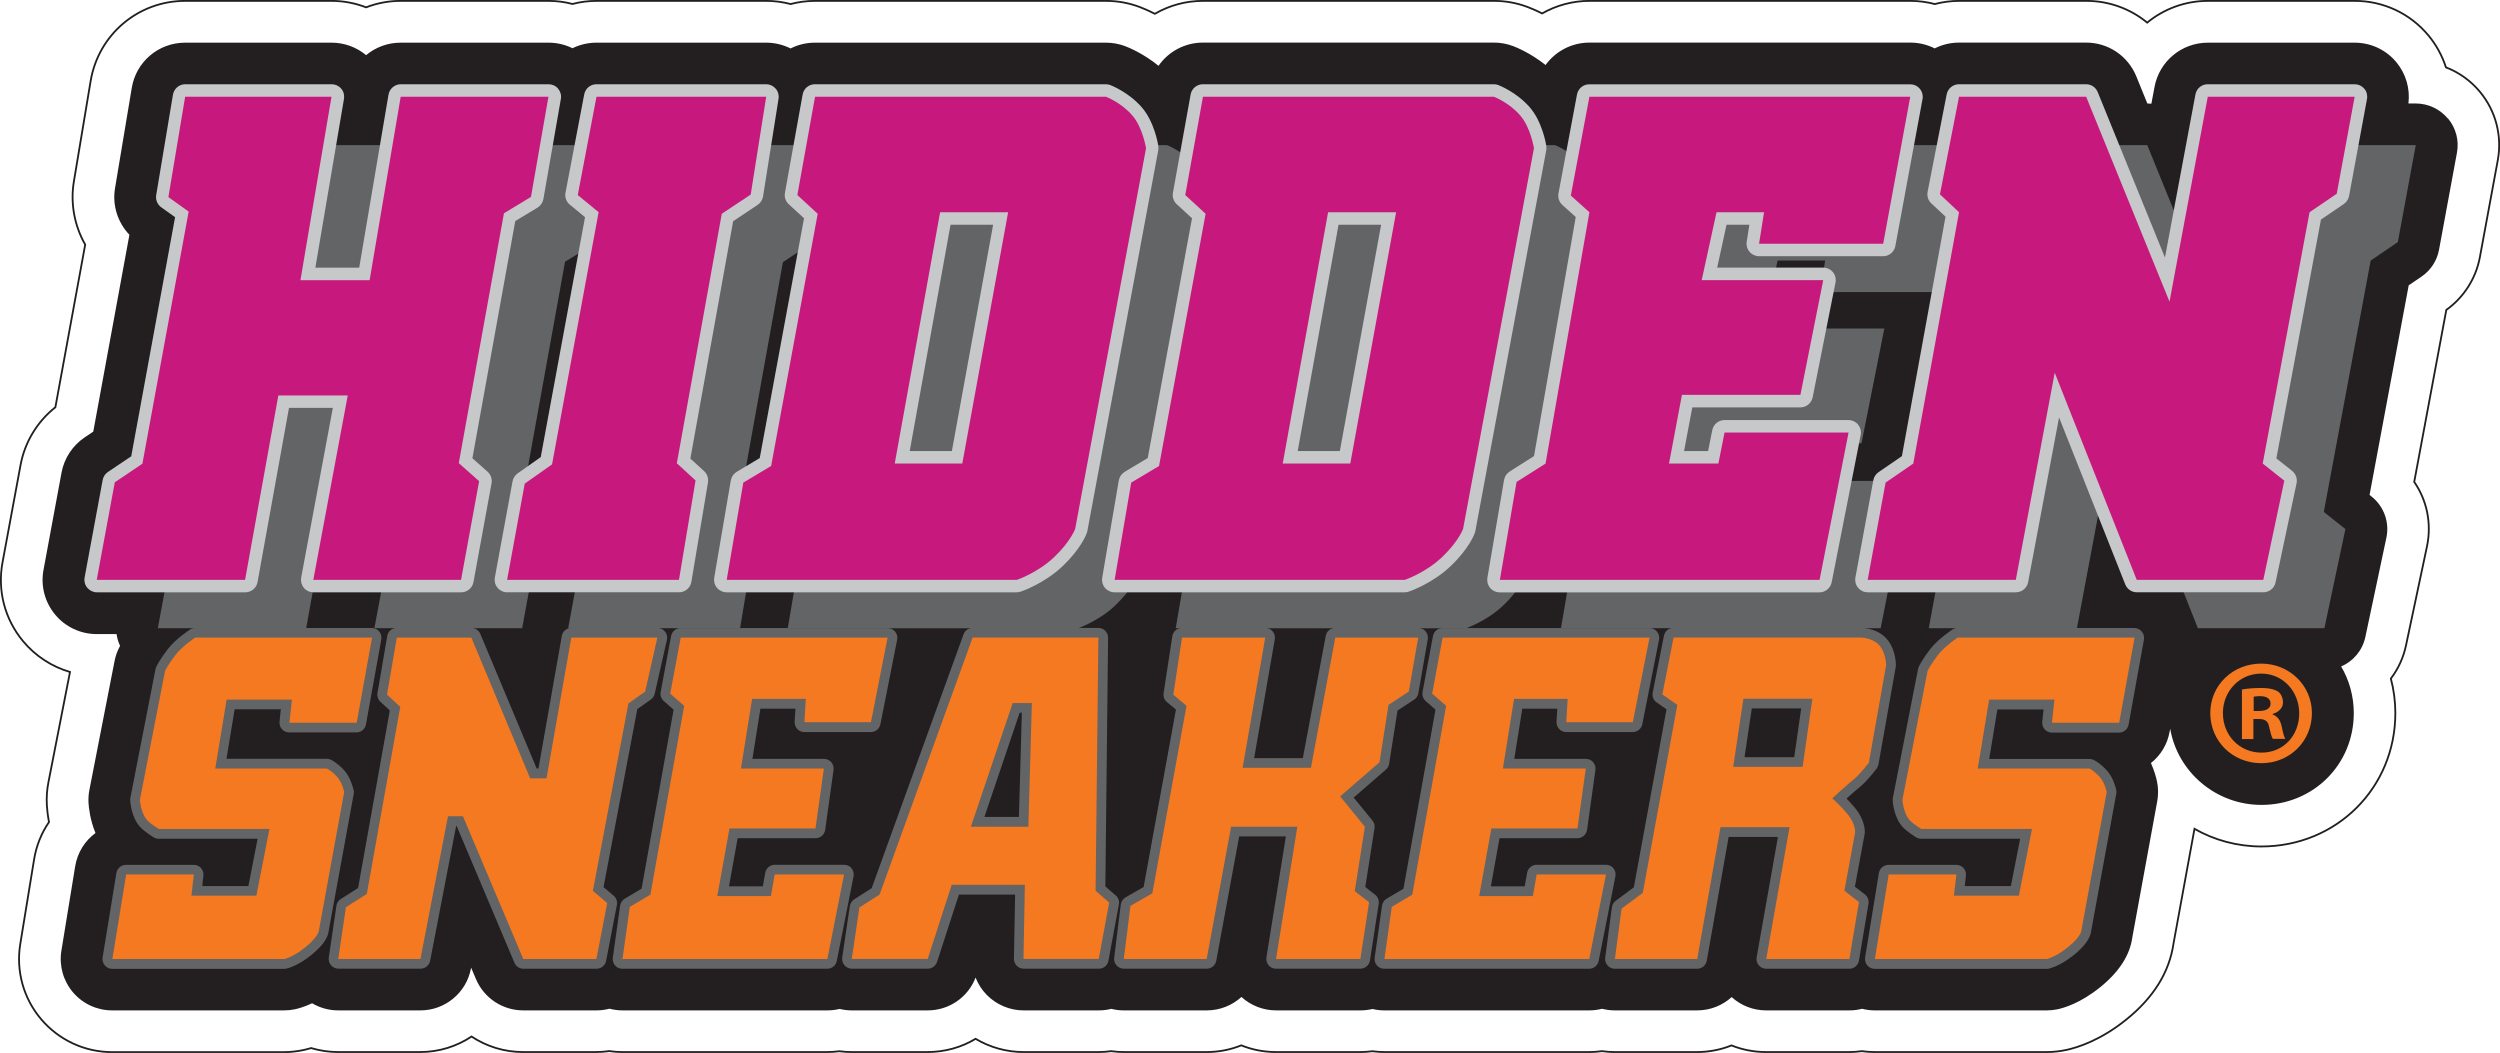 <svg viewBox="0 0 340.41 143.37" xmlns="http://www.w3.org/2000/svg" data-name="Layer 2" id="Layer_2">
  <defs>
    <style>
      .cls-1 {
        fill: #c7c8ca;
      }

      .cls-1, .cls-2, .cls-3, .cls-4, .cls-5 {
        stroke-width: 0px;
      }

      .cls-2 {
        fill: #636466;
      }

      .cls-3 {
        fill: #231f20;
      }

      .cls-4 {
        fill: #f47920;
      }

      .cls-6 {
        fill: none;
        stroke: #231f20;
        stroke-miterlimit: 10;
        stroke-width: .25px;
      }

      .cls-5 {
        fill: #c7197d;
      }
    </style>
  </defs>
  <g data-name="Layer 1" id="Layer_1-2">
    <path d="M333.3,16.13c-1.08-1.29-2.68-2.04-4.36-2.04h-1c.25-2.02-.34-4.05-1.65-5.63-1.41-1.69-3.47-2.65-5.67-2.65h-20c-3.55,0-6.6,2.53-7.25,6.02l-.43,2.29c-.18-.02-.36-.03-.55-.03l-1.5-3.69c-1.14-2.79-3.82-4.6-6.83-4.6h-17.31c-1.18,0-2.31.28-3.31.79-1.02-.51-2.15-.79-3.32-.79h-43.7c-2.43,0-4.62,1.19-5.97,3.05-2.04-1.62-3.96-2.4-4.43-2.58-.83-.31-1.71-.47-2.6-.47h-39.62c-2.48,0-4.71,1.23-6.05,3.16-2.08-1.69-4.08-2.5-4.56-2.68-.83-.31-1.71-.47-2.6-.47h-39.62c-1.19,0-2.32.28-3.32.79-1.02-.51-2.15-.79-3.32-.79h-23.11c-1.16,0-2.28.27-3.27.76-1-.5-2.12-.76-3.27-.76h-20.12c-1.78,0-3.43.63-4.71,1.7-1.31-1.09-2.97-1.7-4.71-1.7h-19.93c-3.62,0-6.68,2.59-7.27,6.16l-2.28,13.67c-.39,2.31.37,4.66,1.96,6.33l-4.92,26.8-1.19.8c-1.63,1.1-2.77,2.84-3.13,4.77l-2.46,13.28c-.4,2.16.18,4.37,1.58,6.06s3.47,2.66,5.67,2.66h2.7c.08.56.24,1.1.48,1.61-.07.12-.11.21-.14.26-.28.57-.49,1.17-.61,1.79l-3.43,17.57c-.11.57-.15,1.16-.12,1.74.04.66.21,2.32.95,4.12-1.43,1.05-2.45,2.64-2.76,4.51l-1.88,11.51c-.33,2.03.24,4.09,1.57,5.66,1.33,1.57,3.28,2.47,5.33,2.47h23.43c.49,0,.99-.05,1.46-.15.44-.09,1.27-.32,2.35-.82,1.07.63,2.29.97,3.56.97h11.19c3.35,0,6.24-2.39,6.87-5.67l.03-.15.65,1.54c1.1,2.6,3.63,4.28,6.45,4.28h9.96c.61,0,1.21-.08,1.78-.23.58.15,1.17.23,1.78.23h27.89c.57,0,1.12-.07,1.66-.2.54.13,1.1.2,1.66.2h10.34c2.91,0,5.49-1.78,6.52-4.47.34.88.86,1.69,1.53,2.37,1.31,1.33,3.13,2.1,4.99,2.1h10.25c.59,0,1.16-.07,1.71-.21.55.14,1.13.21,1.71.21h11.29c1.8,0,3.47-.69,4.72-1.83,1.28,1.17,2.96,1.83,4.72,1.83h11.48c.57,0,1.12-.07,1.65-.19.53.13,1.08.19,1.63.19h27.89c.6,0,1.18-.08,1.73-.22.56.14,1.15.22,1.74.22h11.21c1.8,0,3.45-.68,4.7-1.81,1.28,1.16,2.94,1.81,4.7,1.81h11.32c.6,0,1.18-.07,1.73-.22.56.14,1.14.22,1.73.22h23.43c.49,0,.99-.05,1.46-.15.85-.18,3.11-.83,5.79-2.99,2.6-2.1,4.08-4.39,4.4-6.83l3.39-18.52c.16-.9.15-1.82-.04-2.71-.11-.5-.35-1.43-.82-2.48,1.3-1.03,2.23-2.51,2.54-4.25l.08-.42c1.02,5.88,6.2,10.37,12.43,10.37,7.05,0,12.57-5.49,12.57-12.49,0-2.34-.63-4.51-1.72-6.36,1.65-.71,2.91-2.18,3.3-4.03l2.86-13.5c.45-2.11-.34-4.28-2.03-5.62l-.26-.21,5.33-28.54,1.75-1.19c1.25-.85,2.11-2.17,2.38-3.66l2.44-13.21c.31-1.66-.14-3.36-1.22-4.66Z" class="cls-3"></path>
    <path d="M278.68,143.25h-23.43c-.58,0-1.16-.04-1.73-.12-.57.08-1.15.12-1.73.12h-11.32c-1.63,0-3.22-.31-4.7-.9-1.48.59-3.07.9-4.7.9h-11.21c-.58,0-1.16-.04-1.74-.12-.57.08-1.15.12-1.73.12h-27.89c-.55,0-1.09-.04-1.63-.11-.54.07-1.09.11-1.65.11h-11.48c-1.64,0-3.23-.31-4.72-.91-1.49.6-3.08.91-4.72.91h-11.29c-.57,0-1.14-.04-1.71-.12-.57.08-1.14.12-1.71.12h-10.25c-2.29,0-4.55-.64-6.5-1.8-1.92,1.16-4.17,1.8-6.55,1.8h-10.34c-.56,0-1.11-.04-1.66-.11-.55.07-1.1.11-1.66.11h-27.89c-.6,0-1.19-.04-1.78-.13-.59.08-1.18.13-1.78.13h-9.96c-2.55,0-4.97-.76-7.01-2.11-2.02,1.34-4.43,2.11-6.99,2.11h-11.19c-1.25,0-2.49-.19-3.67-.54-.41.12-.76.21-1.05.27-.85.18-1.74.28-2.63.28H15.27c-3.73,0-7.24-1.63-9.66-4.47-2.41-2.83-3.45-6.57-2.85-10.25l1.88-11.51c.3-1.86,1-3.59,2.03-5.09-.18-.96-.26-1.76-.29-2.3-.06-1.06.01-2.12.22-3.16l2.93-14.98c-2.47-.72-4.7-2.16-6.39-4.19-2.49-2.99-3.51-6.89-2.8-10.72l2.46-13.28c.57-3.1,2.28-5.91,4.74-7.86l4.06-22.14c-1.47-2.59-2.04-5.64-1.54-8.61l2.28-13.67C13.4,4.71,18.81.12,25.21.12h19.93c1.62,0,3.21.3,4.71.88,1.49-.58,3.09-.88,4.71-.88h20.12c1.1,0,2.2.14,3.27.42,1.07-.28,2.17-.42,3.27-.42h23.11c1.12,0,2.24.15,3.32.43,1.08-.28,2.2-.43,3.32-.43h39.62c1.58,0,3.13.28,4.61.84.42.16,1.15.46,2.05.92,1.96-1.14,4.22-1.76,6.55-1.76h39.62c1.58,0,3.12.28,4.6.84.4.15,1.09.43,1.96.87,1.94-1.1,4.16-1.71,6.45-1.71h43.7c1.12,0,2.24.15,3.32.43,1.08-.28,2.2-.43,3.32-.43h17.31c3.1,0,6.01,1.08,8.29,2.96,2.27-1.86,5.16-2.96,8.27-2.96h20c3.88,0,7.54,1.71,10.02,4.7,1.08,1.29,1.88,2.78,2.39,4.35,1.78.69,3.37,1.82,4.62,3.32h0c2.16,2.6,3.05,5.99,2.44,9.32l-2.44,13.21c-.53,2.88-2.19,5.48-4.57,7.18l-4.37,23.42c1.74,2.52,2.39,5.66,1.74,8.77l-2.86,13.5c-.35,1.66-1.06,3.19-2.06,4.51.4,1.52.61,3.1.61,4.7,0,10.18-8.01,18.16-18.24,18.16-3.3,0-6.42-.87-9.11-2.4l-2.86,15.64c-.56,3.87-2.72,7.35-6.44,10.34-3.5,2.82-6.62,3.8-8.17,4.13-.85.18-1.74.28-2.64.28Z" class="cls-6"></path>
    <g>
      <polygon points="33.53 19.76 53.46 19.76 49.23 44.74 58.65 44.74 62.88 19.76 83 19.76 80.62 33.4 76.94 35.63 70.79 69.65 73.56 72.1 71.1 85.54 50.98 85.54 55.67 60.43 46.22 60.43 41.69 85.54 21.49 85.54 23.95 72.26 27.71 69.72 34.01 35.4 31.25 33.42 33.53 19.76" class="cls-2"></polygon>
      <polygon points="89.54 19.76 112.65 19.76 110.54 33.07 106.6 35.7 100.48 69.67 103.03 72 100.77 85.54 77.37 85.54 79.77 72.44 83.49 69.81 89.83 35.48 86.99 33.14 89.54 19.76" class="cls-2"></polygon>
      <path d="M158.9,19.76s2.05.77,3.59,2.55c1.42,1.63,1.87,4.46,1.87,4.46l-9.65,51.83s-.59,1.68-2.84,3.83-5.1,3.12-5.1,3.12h-39.51l2.26-13.25,3.79-2.26,6.34-34.34-2.77-2.55,2.41-13.39h39.62ZM136.33,35.48l-6.18,34.22h9.2l6.24-34.22h-9.27Z" class="cls-2"></path>
      <path d="M211.73,19.76s2.05.77,3.59,2.55c1.42,1.63,1.87,4.46,1.87,4.46l-9.65,51.83s-.59,1.68-2.84,3.83-5.1,3.12-5.1,3.12h-39.51l2.26-13.25,3.79-2.26,6.34-34.34-2.77-2.55,2.41-13.39h39.62ZM189.16,35.48l-6.18,34.22h9.2l6.24-34.22h-9.27Z" class="cls-2"></path>
      <polygon points="224.74 19.76 222.21 33.22 224.74 35.48 218.77 69.71 214.82 72.21 212.55 85.54 256.08 85.54 260.03 65.49 243.14 65.49 242.3 69.71 235.58 69.71 237.34 60.36 253.47 60.36 256.58 44.73 240.03 44.73 242.05 35.48 248.52 35.48 247.84 39.77 264.73 39.77 268.43 19.76 224.74 19.76" class="cls-2"></polygon>
      <polygon points="275.07 19.76 272.47 33.05 275.07 35.48 268.84 69.71 265.07 72.29 262.63 85.54 282.8 85.54 288.1 57.33 299.27 85.54 316.5 85.54 319.36 72.04 316.42 69.71 322.8 35.48 326.5 32.96 328.94 19.76 308.94 19.76 303.73 47.67 292.38 19.76 275.07 19.76" class="cls-2"></polygon>
    </g>
    <g>
      <path d="M64.32,62.42l5.84-32.32,3.03-1.83c.42-.25.71-.68.8-1.16l2.38-13.64c.09-.5-.05-1-.37-1.39s-.8-.61-1.3-.61h-20.12c-.83,0-1.54.6-1.68,1.42l-3.99,23.56h-5.97l3.9-23c.08-.49-.05-1-.38-1.38-.32-.38-.8-.6-1.3-.6h-19.93c-.83,0-1.54.6-1.68,1.42l-2.28,13.67c-.11.64.16,1.29.69,1.67l1.88,1.34-5.97,32.56-3.17,2.13c-.38.26-.64.65-.72,1.1l-2.46,13.28c-.09.5.04,1.01.37,1.4s.8.61,1.31.61h20.2c.82,0,1.53-.59,1.67-1.4l4.28-23.71h5.97l-4.31,23.1c-.09.5.04,1.01.36,1.4.32.39.8.61,1.31.61h20.12c.82,0,1.53-.59,1.67-1.4l2.46-13.44c.11-.58-.1-1.18-.54-1.58l-2.05-1.82Z" class="cls-1"></path>
      <path d="M94,62.46l5.83-32.34,3.33-2.22c.4-.26.66-.68.74-1.15l2.11-13.31c.08-.49-.06-.99-.39-1.37s-.8-.6-1.29-.6h-23.11c-.82,0-1.52.58-1.67,1.38l-2.55,13.39c-.12.61.11,1.24.59,1.63l2.07,1.7-6.03,32.67-3.15,2.22c-.36.26-.61.65-.69,1.08l-2.41,13.1c-.09.5.04,1.01.37,1.4.32.39.8.61,1.31.61h23.4c.83,0,1.54-.6,1.68-1.42l2.26-13.54c.09-.57-.1-1.15-.53-1.54l-1.86-1.7Z" class="cls-1"></path>
      <path d="M157.73,19.91c-.05-.34-.57-3.37-2.27-5.31-1.81-2.07-4.18-2.98-4.28-3.02-.19-.07-.39-.11-.6-.11h-39.62c-.82,0-1.53.59-1.67,1.4l-2.41,13.39c-.1.57.09,1.16.52,1.55l2.08,1.91-6.03,32.65-3.13,1.87c-.43.26-.72.68-.81,1.18l-2.26,13.25c-.08.49.05,1,.38,1.38.32.38.8.6,1.3.6h39.51c.18,0,.36-.03.54-.09.13-.04,3.22-1.09,5.74-3.5,2.48-2.37,3.2-4.29,3.27-4.5.03-.08.05-.17.07-.25l9.65-51.83c.04-.19.04-.38,0-.58ZM123.87,61.42l5.56-30.82h5.8l-5.62,30.82h-5.75Z" class="cls-1"></path>
      <path d="M210.56,19.91c-.05-.34-.57-3.37-2.27-5.31-1.81-2.07-4.18-2.98-4.28-3.02-.19-.07-.39-.11-.6-.11h-39.62c-.82,0-1.53.59-1.67,1.4l-2.41,13.39c-.1.57.09,1.16.52,1.55l2.08,1.91-6.03,32.65-3.13,1.87c-.43.26-.72.68-.81,1.18l-2.26,13.25c-.08.49.05,1,.38,1.38.32.38.8.6,1.3.6h39.51c.18,0,.36-.03.54-.09.13-.04,3.22-1.09,5.74-3.5,2.48-2.37,3.2-4.29,3.27-4.5.03-.08.05-.17.07-.25l9.65-51.83c.04-.19.04-.38,0-.58ZM176.7,61.42l5.56-30.82h5.8l-5.62,30.82h-5.75Z" class="cls-1"></path>
      <path d="M253.02,57.82c-.32-.39-.81-.62-1.31-.62h-16.89c-.81,0-1.51.57-1.67,1.37l-.57,2.85h-3.27l1.12-5.95h14.72c.81,0,1.51-.57,1.67-1.37l3.11-15.63c.1-.5-.03-1.02-.35-1.41-.32-.39-.81-.62-1.32-.62h-14.44l1.27-5.84h3.11l-.36,2.32c-.08.49.06.99.39,1.37.32.38.8.6,1.29.6h16.89c.82,0,1.52-.59,1.67-1.39l3.7-20.01c.09-.5-.04-1.01-.37-1.4-.32-.39-.8-.61-1.31-.61h-43.7c-.82,0-1.52.58-1.67,1.39l-2.52,13.46c-.11.58.09,1.18.53,1.58l1.82,1.64-5.68,32.55-3.31,2.1c-.41.26-.69.68-.77,1.15l-2.27,13.33c-.08.49.05,1,.38,1.38.32.38.8.6,1.3.6h43.53c.81,0,1.51-.58,1.67-1.37l3.95-20.06c.1-.5-.03-1.02-.36-1.41Z" class="cls-1"></path>
      <path d="M321.92,12.08c-.32-.39-.8-.61-1.31-.61h-20c-.82,0-1.52.58-1.67,1.39l-4.15,22.21-9.16-22.54c-.26-.64-.88-1.06-1.58-1.06h-17.31c-.81,0-1.51.58-1.67,1.37l-2.6,13.29c-.11.58.08,1.17.51,1.57l1.93,1.8-5.94,32.61-3.18,2.18c-.37.26-.63.65-.71,1.1l-2.44,13.25c-.09.5.04,1.01.37,1.4.32.39.8.61,1.31.61h20.17c.82,0,1.52-.58,1.67-1.39l4.21-22.42,9.01,22.73c.26.65.88,1.08,1.58,1.08h17.23c.8,0,1.5-.56,1.66-1.35l2.86-13.5c.13-.63-.1-1.28-.61-1.69l-2.14-1.69,6.07-32.52,3.11-2.12c.38-.26.63-.65.72-1.1l2.44-13.21c.09-.5-.04-1.01-.37-1.4Z" class="cls-1"></path>
    </g>
    <g>
      <path d="M48.14,107.55c-.04-.17-.37-1.65-1.25-2.63-.89-.99-1.72-1.42-1.81-1.46-.18-.09-.38-.14-.59-.14h-13.65l1.11-6.74h6.29l-.18,1.68c-.04.37.08.75.33,1.03.25.28.61.44.98.44h9.16c.64,0,1.19-.46,1.3-1.09l2.09-11.58c.07-.39-.04-.78-.29-1.08-.25-.3-.62-.47-1.02-.47h-24.03c-.26,0-.51.07-.72.22-.08.05-1.95,1.28-3.01,2.65-1.01,1.3-1.53,2.33-1.55,2.37-.05.11-.09.22-.12.34l-3.43,17.57c-.02.11-.03.22-.02.33.01.24.17,2.38,1.39,3.65.64.67,1.69,1.31,1.81,1.38.21.12.44.19.68.19h13.47l-1.26,6.44h-6.28l.16-1.42c.04-.38-.08-.75-.33-1.03-.25-.28-.61-.44-.99-.44h-9.22c-.65,0-1.2.47-1.31,1.11l-1.88,11.51c-.06.38.05.77.3,1.07.25.3.62.47,1.01.47h23.43c.09,0,.19,0,.28-.03.15-.03,1.55-.36,3.41-1.86,1.87-1.51,2.29-2.62,2.35-3.25l3.42-18.7c.03-.17.03-.34,0-.51Z" class="cls-2"></path>
      <path d="M291.61,85.98c-.25-.3-.62-.47-1.02-.47h-24.03c-.26,0-.51.07-.72.22-.08.05-1.95,1.28-3.01,2.65-1.01,1.3-1.53,2.33-1.55,2.37-.05.11-.09.22-.11.34l-3.43,17.57c-.02.11-.03.22-.02.33.01.24.17,2.38,1.39,3.65.64.67,1.69,1.31,1.81,1.38.21.12.44.19.68.19h13.47l-1.26,6.44h-6.28l.16-1.42c.04-.38-.07-.75-.33-1.03-.25-.28-.61-.44-.99-.44h-9.22c-.65,0-1.2.47-1.31,1.11l-1.88,11.51c-.06.38.05.77.3,1.07.25.3.62.47,1.01.47h23.43c.09,0,.19,0,.28-.03.15-.03,1.55-.36,3.41-1.86,1.87-1.51,2.29-2.62,2.35-3.25l3.42-18.7c.03-.17.03-.34,0-.51-.04-.17-.37-1.65-1.25-2.63-.89-.99-1.72-1.42-1.81-1.46-.18-.09-.38-.14-.59-.14h-13.65l1.11-6.74h6.29l-.18,1.68c-.04.37.08.75.33,1.03.25.28.61.44.98.44h9.15c.64,0,1.19-.46,1.3-1.09l2.09-11.58c.07-.39-.04-.78-.29-1.08Z" class="cls-2"></path>
      <path d="M83.54,121.95l-1.36-1.16,4.6-24.24,1.84-1.3c.27-.19.45-.47.53-.79l1.66-7.34c.09-.39,0-.8-.26-1.12s-.63-.5-1.03-.5h-11.72c-.64,0-1.19.46-1.3,1.09l-3.18,18.06h-.24l-7.68-18.34c-.21-.49-.69-.81-1.22-.81h-10.15c-.64,0-1.2.46-1.3,1.1l-1.33,7.77c-.08.44.08.89.41,1.2l1.27,1.17-4.32,24.18-2.35,1.49c-.33.21-.54.54-.6.92l-1.04,7.05c-.06.38.06.77.31,1.06.25.29.62.46,1,.46h11.19c.63,0,1.18-.45,1.3-1.07l3.54-18.36h.07l7.87,18.63c.21.49.69.81,1.22.81h9.96c.63,0,1.18-.45,1.3-1.07l1.47-7.62c.09-.47-.08-.95-.44-1.26Z" class="cls-2"></path>
      <path d="M115.96,118.23c-.25-.31-.63-.48-1.02-.48h-9.44c-.64,0-1.19.46-1.3,1.09l-.33,1.85h-4.61l1.18-6.56h10.61c.66,0,1.22-.49,1.31-1.14l1.14-8.16c.05-.38-.06-.76-.31-1.05-.25-.29-.62-.45-1-.45h-9.74l1.09-6.84h4.77l-.11,1.78c-.02.36.11.72.36.99.25.27.6.42.96.42h9.06c.63,0,1.18-.45,1.3-1.07l2.28-11.51c.08-.39-.02-.79-.28-1.1-.25-.31-.63-.48-1.02-.48h-28.18c-.64,0-1.18.45-1.3,1.08l-1.42,7.62c-.09.46.08.93.43,1.24l1.33,1.17-4.36,24.38-2.28,1.35c-.35.2-.58.56-.64.95l-1,7.1c-.05.38.06.76.31,1.05.25.29.62.45,1,.45h27.89c.63,0,1.18-.45,1.3-1.07l2.28-11.51c.08-.39-.02-.79-.28-1.1Z" class="cls-2"></path>
      <path d="M219.7,118.23c-.25-.31-.63-.48-1.02-.48h-9.44c-.64,0-1.19.46-1.3,1.09l-.33,1.85h-4.61l1.18-6.56h10.61c.66,0,1.22-.49,1.31-1.14l1.14-8.16c.05-.38-.06-.76-.31-1.05-.25-.29-.62-.45-1-.45h-9.74l1.09-6.84h4.77l-.11,1.78c-.02.36.11.72.36.99.25.27.6.42.96.42h9.06c.63,0,1.18-.45,1.3-1.07l2.28-11.51c.08-.39-.02-.79-.28-1.1-.25-.31-.63-.48-1.02-.48h-28.18c-.64,0-1.18.45-1.3,1.08l-1.42,7.62c-.09.46.08.93.43,1.24l1.33,1.17-4.36,24.38-2.28,1.35c-.35.2-.58.56-.64.95l-1,7.1c-.05.38.06.76.31,1.05.25.29.62.45,1,.45h27.89c.63,0,1.18-.45,1.3-1.07l2.28-11.51c.08-.39-.02-.79-.28-1.1Z" class="cls-2"></path>
      <path d="M151.9,121.91l-1.39-1.21.37-33.86c0-.35-.13-.69-.38-.95-.25-.25-.59-.39-.94-.39h-17.12c-.56,0-1.05.35-1.24.87l-12.51,34.57-2.37,1.51c-.32.21-.54.54-.6.92l-1.04,7.01c-.06.38.06.77.31,1.06.25.29.62.46,1,.46h10.34c.57,0,1.08-.37,1.26-.92l2.98-9.17h7.65l-.16,8.74c0,.36.13.7.38.95.25.25.59.4.94.4h10.25c.64,0,1.19-.45,1.3-1.08l1.42-7.67c.09-.46-.08-.93-.43-1.24ZM139.14,97.05l-.4,14.19h-4.7l4.8-14.19h.3Z" class="cls-2"></path>
      <path d="M187.23,121.82l-1.33-1.04,1.26-8.01c.06-.37-.04-.75-.28-1.04l-2.56-3.13,4.39-3.81c.24-.2.39-.49.44-.79l1.14-7.25,2.26-1.48c.31-.2.52-.52.58-.88l1.28-7.34c.07-.38-.04-.78-.29-1.08s-.62-.47-1.01-.47h-11.29c-.64,0-1.18.45-1.3,1.08l-3.12,16.65h-6.63l2.81-16.18c.07-.38-.04-.78-.29-1.08s-.62-.47-1.01-.47h-11.34c-.65,0-1.21.48-1.31,1.12l-1.19,7.77c-.07.46.1.92.46,1.21l1.22,1.02-4.4,24.16-2.45,1.4c-.36.21-.61.57-.66.99l-.9,7.24c-.05.38.07.76.32,1.04.25.28.61.45.99.45h11.29c.64,0,1.19-.46,1.3-1.08l3.12-16.93h6.36l-2.65,16.48c-.06.38.05.77.3,1.07s.62.46,1.01.46h11.48c.65,0,1.21-.48,1.31-1.12l1.19-7.72c.07-.47-.12-.95-.49-1.24Z" class="cls-2"></path>
      <path d="M253.91,121.77l-1.34-1.04,1.32-7.14s.01-.07.02-.11c.02-.17.13-1.73-1.37-3.52-.39-.47-.78-.89-1.11-1.23.62-.55,1.36-1.21,1.81-1.57,1-.81,2.16-2.34,2.29-2.51.13-.17.21-.36.25-.57l2.35-13.26c.01-.07.02-.14.02-.22,0-.19,0-1.92-1.02-3.32-1.19-1.66-3.34-1.78-3.58-1.79-.01,0-.03,0-.04,0h-25.64c-.63,0-1.18.45-1.3,1.07l-1.53,7.75c-.1.52.11,1.04.54,1.34l1.34.93-4.45,24.24-2.47,1.84c-.29.21-.47.53-.52.89l-.91,6.86c-.05.38.07.76.32,1.05.25.29.61.45,1,.45h11.21c.64,0,1.19-.46,1.3-1.09l2.98-16.86h6.71l-2.9,16.4c-.07.39.04.78.29,1.08.25.3.62.47,1.01.47h11.32c.65,0,1.2-.47,1.31-1.1l1.3-7.76c.08-.48-.11-.97-.5-1.27ZM245.26,96.46l-.95,6.64h-6.77l.99-6.64h6.73Z" class="cls-2"></path>
    </g>
    <g>
      <polygon points="25.21 13.17 45.14 13.17 40.91 38.15 50.33 38.15 54.56 13.17 74.68 13.17 72.3 26.81 68.62 29.04 62.47 63.06 65.24 65.52 62.78 78.96 42.66 78.96 47.35 53.85 37.9 53.85 33.37 78.96 13.17 78.96 15.63 65.67 19.39 63.14 25.69 28.81 22.93 26.84 25.21 13.17" class="cls-5"></polygon>
      <polygon points="81.22 13.17 104.33 13.17 102.22 26.49 98.28 29.11 92.16 63.08 94.71 65.42 92.45 78.96 69.05 78.96 71.45 65.85 75.17 63.23 81.51 28.89 78.67 26.56 81.22 13.17" class="cls-5"></polygon>
      <path d="M150.59,13.17s2.05.77,3.59,2.55c1.42,1.63,1.87,4.46,1.87,4.46l-9.65,51.83s-.59,1.68-2.84,3.83-5.1,3.12-5.1,3.12h-39.51l2.26-13.25,3.79-2.26,6.34-34.34-2.77-2.55,2.41-13.39h39.62ZM128.01,28.9l-6.18,34.22h9.2l6.24-34.22h-9.27Z" class="cls-5"></path>
      <path d="M203.41,13.17s2.05.77,3.59,2.55c1.42,1.63,1.87,4.46,1.87,4.46l-9.65,51.83s-.59,1.68-2.84,3.83-5.1,3.12-5.1,3.12h-39.51l2.26-13.25,3.79-2.26,6.34-34.34-2.77-2.55,2.41-13.39h39.62ZM180.84,28.9l-6.18,34.22h9.2l6.24-34.22h-9.27Z" class="cls-5"></path>
      <polygon points="216.42 13.17 213.89 26.63 216.42 28.9 210.45 63.12 206.5 65.62 204.23 78.96 247.76 78.96 251.71 58.9 234.82 58.9 233.98 63.12 227.26 63.12 229.02 53.77 245.15 53.77 248.26 38.14 231.71 38.14 233.73 28.9 240.2 28.9 239.52 33.19 256.42 33.19 260.11 13.17 216.42 13.17" class="cls-5"></polygon>
      <polygon points="266.75 13.17 264.15 26.46 266.75 28.9 260.52 63.12 256.75 65.71 254.31 78.96 274.48 78.96 279.78 50.75 290.95 78.96 308.18 78.96 311.04 65.45 308.1 63.12 314.48 28.9 318.18 26.38 320.62 13.17 300.62 13.17 295.41 41.08 284.06 13.17 266.75 13.17" class="cls-5"></polygon>
    </g>
    <g>
      <path d="M314.8,97.1c0,3.82-3,6.82-6.9,6.82s-6.94-3-6.94-6.82,3.08-6.74,6.94-6.74,6.9,3,6.9,6.74ZM302.68,97.1c0,3,2.22,5.38,5.26,5.38s5.13-2.38,5.13-5.34-2.18-5.42-5.17-5.42-5.22,2.42-5.22,5.38ZM306.83,100.63h-1.56v-6.74c.62-.12,1.48-.21,2.59-.21,1.27,0,1.85.21,2.34.49.37.29.66.82.66,1.48,0,.74-.57,1.31-1.4,1.56v.08c.66.25,1.03.74,1.23,1.64.21,1.03.33,1.44.49,1.68h-1.68c-.21-.25-.33-.86-.53-1.64-.12-.74-.53-1.07-1.4-1.07h-.74v2.71ZM306.87,96.81h.74c.86,0,1.56-.29,1.56-.99,0-.62-.45-1.03-1.44-1.03-.41,0-.7.04-.86.08v1.93Z" class="cls-4"></path>
      <g>
        <path d="M50.61,86.82h-24.03s-1.75,1.14-2.69,2.36-1.41,2.15-1.41,2.15l-3.43,17.57s.11,1.86,1.02,2.81c.54.56,1.54,1.16,1.54,1.16h15.08s-1.78,9.09-1.78,9.09h-8.85l.34-2.89h-9.22l-1.88,11.51h23.43s1.19-.25,2.85-1.6c1.9-1.53,1.86-2.37,1.86-2.37l3.43-18.78s-.27-1.27-.94-2.02c-.74-.83-1.41-1.16-1.41-1.16h-15.21l1.55-9.39h8.89l-.34,3.15h9.16l2.09-11.58Z" class="cls-4"></path>
        <path d="M290.6,86.82h-24.03s-1.75,1.14-2.69,2.36-1.41,2.15-1.41,2.15l-3.43,17.57s.11,1.86,1.02,2.81c.54.56,1.54,1.16,1.54,1.16h15.08s-1.78,9.09-1.78,9.09h-8.85l.34-2.89h-9.22l-1.88,11.51h23.43s1.19-.25,2.85-1.6c1.9-1.53,1.86-2.37,1.86-2.37l3.43-18.78s-.27-1.27-.94-2.02c-.74-.83-1.41-1.16-1.41-1.16h-15.21l1.55-9.39h8.89l-.34,3.15h9.16l2.09-11.58Z" class="cls-4"></path>
        <polygon points="54.03 86.82 52.7 94.59 54.5 96.25 49.95 121.72 47.1 123.53 46.06 130.58 57.25 130.58 61 111.15 63.04 111.15 71.25 130.58 81.21 130.58 82.68 122.96 80.73 121.3 85.57 95.78 87.85 94.16 89.51 86.82 77.79 86.82 74.42 105.98 72.19 105.98 64.18 86.82 54.03 86.82" class="cls-4"></polygon>
        <polygon points="92.69 86.82 91.26 94.45 93.16 96.11 88.56 121.82 85.76 123.48 84.76 130.58 112.66 130.58 114.93 119.07 105.49 119.07 104.97 122.01 97.67 122.01 99.33 112.81 111.04 112.81 112.18 104.65 100.89 104.65 102.41 95.16 109.72 95.16 109.53 98.34 118.59 98.34 120.86 86.82 92.69 86.82" class="cls-4"></polygon>
        <polygon points="196.43 86.82 195.01 94.45 196.91 96.11 192.3 121.82 189.51 123.48 188.51 130.58 216.4 130.58 218.68 119.07 209.24 119.07 208.72 122.01 201.41 122.01 203.07 112.81 214.79 112.81 215.93 104.65 204.64 104.65 206.16 95.16 213.46 95.16 213.27 98.34 222.33 98.34 224.61 86.82 196.43 86.82" class="cls-4"></polygon>
        <path d="M149.56,86.82l-.38,34.47,1.85,1.61-1.42,7.67h-10.25l.19-10.09h-9.96l-3.27,10.09h-10.34l1.04-7.01,2.75-1.76,12.67-34.99h17.12ZM137.89,95.73l-5.69,16.84h7.83l.47-16.84h-2.61Z" class="cls-4"></path>
        <polygon points="172.28 86.82 160.95 86.82 159.76 94.59 161.56 96.11 156.91 121.63 153.93 123.34 153.02 130.58 164.31 130.58 167.63 112.57 176.65 112.57 173.75 130.58 185.23 130.58 186.42 122.86 184.47 121.34 185.85 112.57 182.48 108.44 187.84 103.79 189.07 95.97 191.83 94.16 193.11 86.82 181.82 86.82 178.5 104.55 169.2 104.55 172.28 86.82" class="cls-4"></polygon>
        <path d="M253.5,86.82s1.7.06,2.55,1.24c.79,1.09.77,2.53.77,2.53l-2.35,13.26s-1.16,1.54-2.07,2.28-2.91,2.57-2.91,2.57c0,0,1,.87,2.04,2.11,1.18,1.41,1.07,2.54,1.07,2.54l-1.46,7.94,1.98,1.53-1.3,7.76h-11.32l3.17-17.95h-9.4l-3.17,17.95h-11.21l.91-6.86,2.89-2.15,4.7-25.59-2.04-1.42,1.53-7.75h25.64ZM237.39,95.14l-1.39,9.28h9.45l1.33-9.28h-9.4Z" class="cls-4"></path>
      </g>
    </g>
  </g>
</svg>